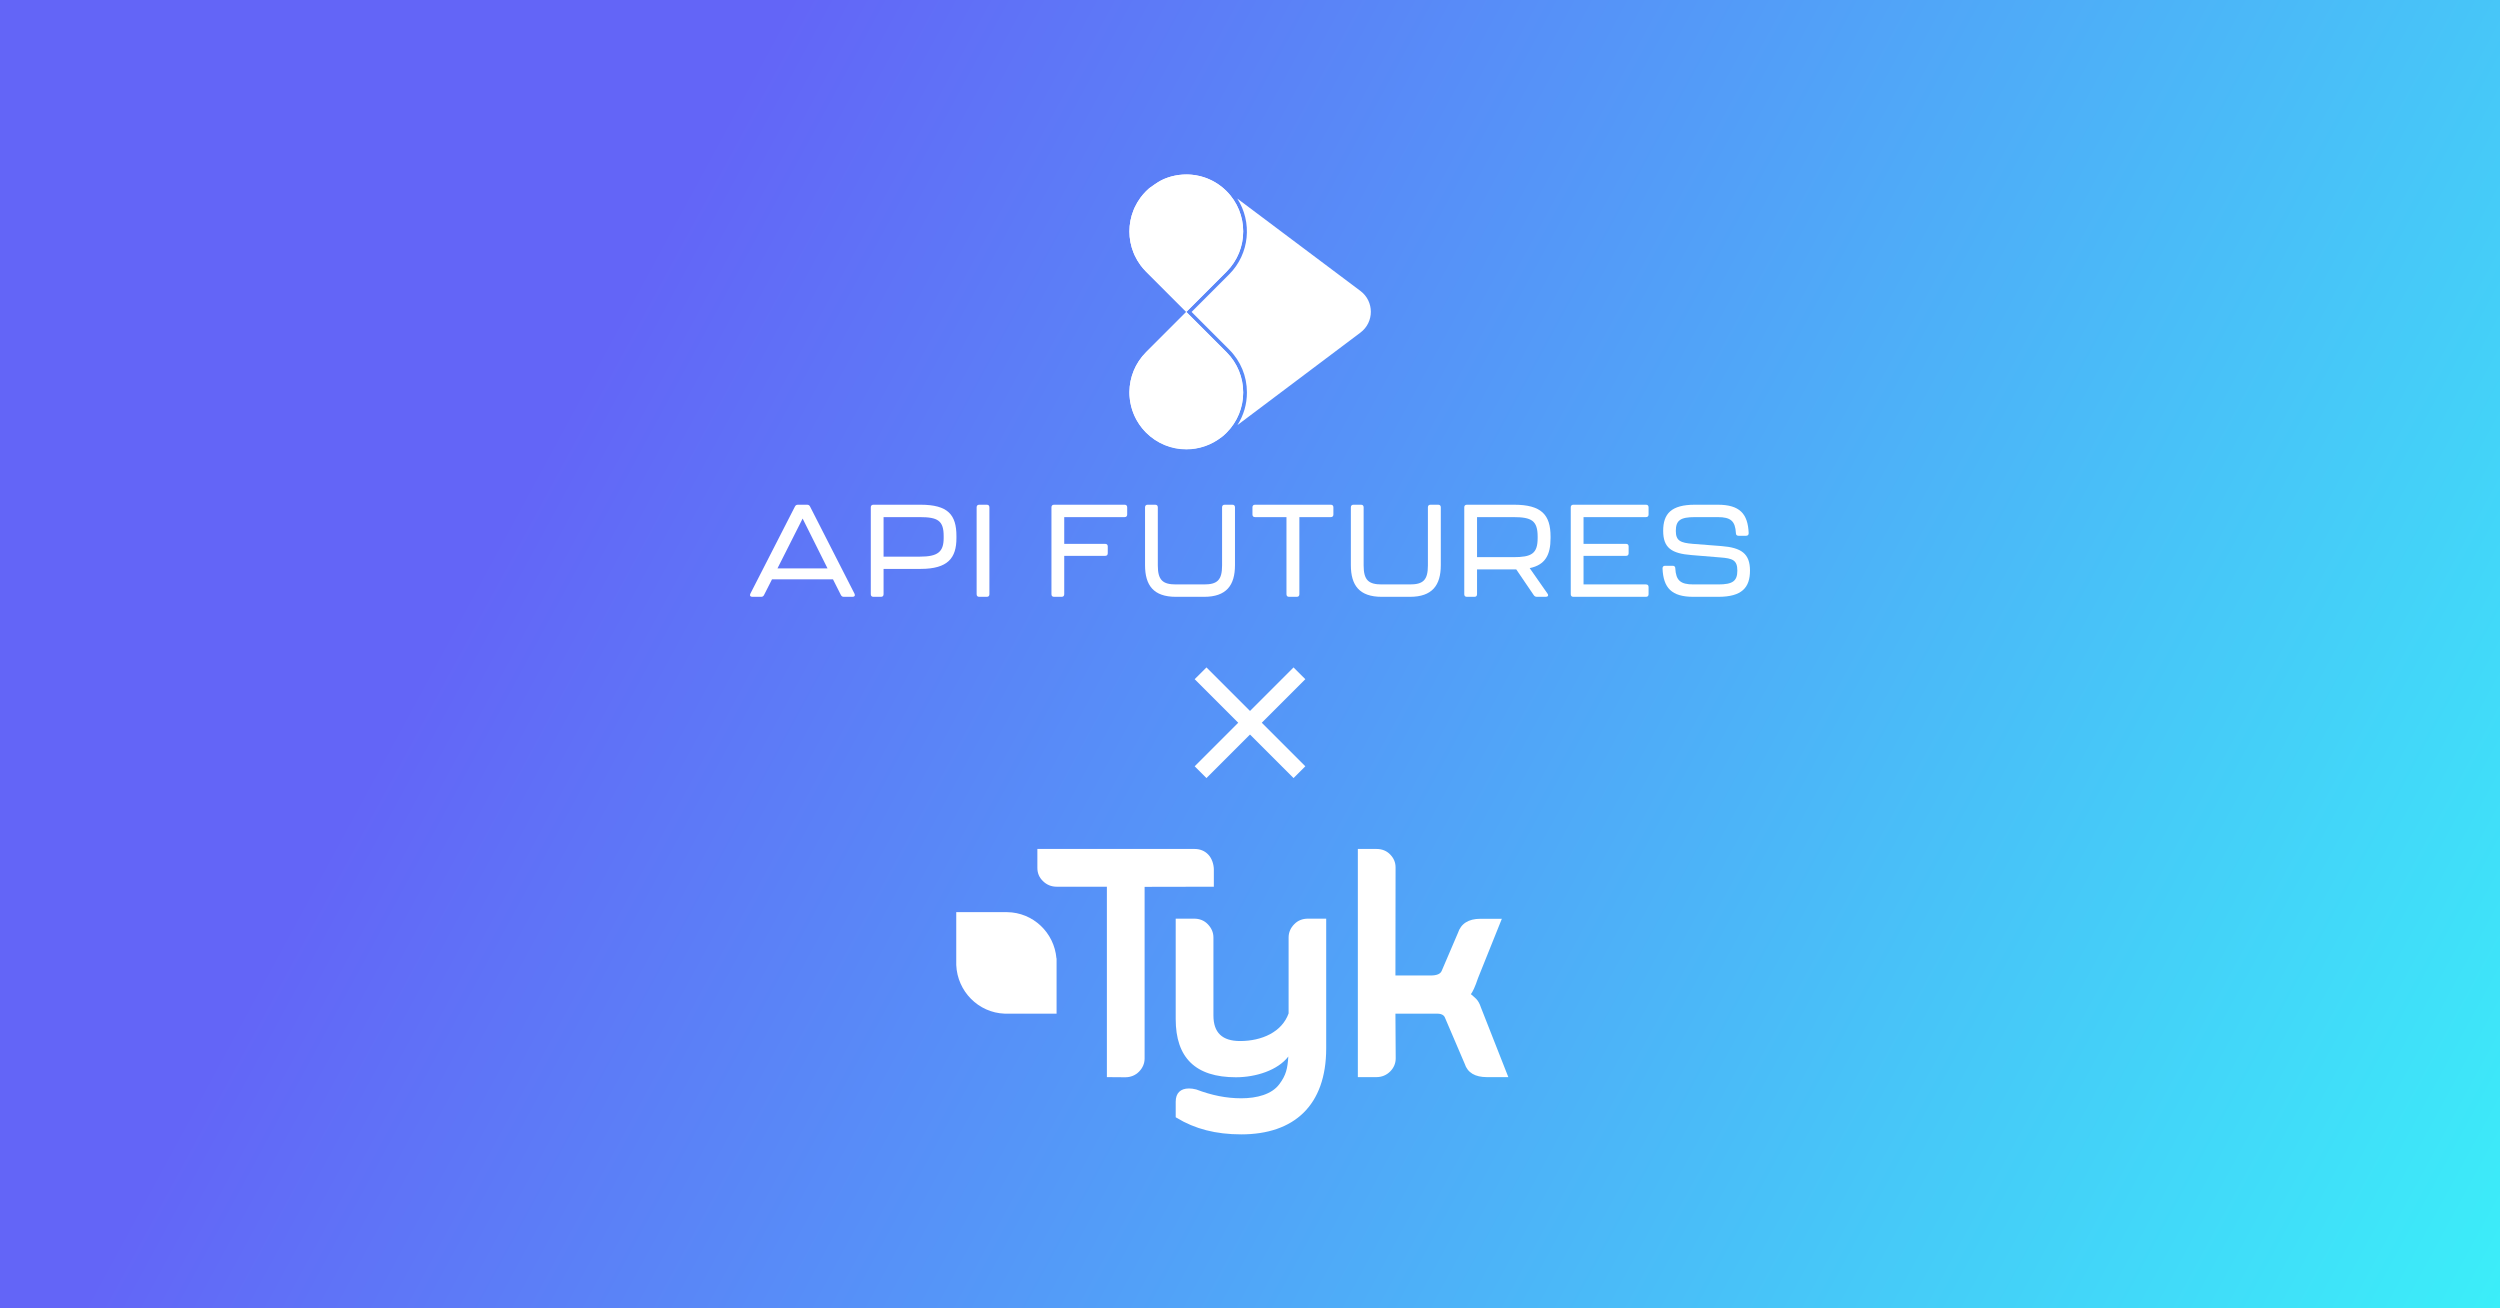 <svg xmlns="http://www.w3.org/2000/svg" width="1200" height="628" viewBox="0 0 1200 628" fill="none"><rect x="0" y="0" width="1200" height="628" fill="#333333" stroke="none"/><rect width="1200" height="628" fill="url(#paint0_linear_50_1515)"></rect><path d="M579.925 410.155C578.2 408.363 575.945 407.5 573.358 407.5H497.938V416.594C497.938 419.049 498.8 421.173 500.591 422.899C502.382 424.691 504.637 425.621 507.224 425.621H531.303V517.02L540.125 517.087C542.712 517.087 544.968 516.157 546.692 514.432C548.483 512.64 549.412 510.449 549.412 508.06V425.687L582.645 425.621V417.191C582.578 414.801 581.716 412.014 579.925 410.155Z" fill="white"></path><path d="M627.818 440.954C625.231 440.954 622.975 441.817 621.251 443.609C619.46 445.401 618.531 447.591 618.531 449.981V486.421C615.347 495.382 605.662 499.696 595.248 499.696C586.625 499.696 582.446 495.647 582.446 487.417V449.981C582.446 447.591 581.517 445.467 579.726 443.609C578.001 441.817 575.746 440.954 573.159 440.954H564.337V489.143C564.337 507.661 573.756 517.087 593.258 517.087C602.876 517.087 613.357 513.702 618.398 507.13C618 512.972 617.337 516.025 614.087 520.406C610.438 525.317 603.274 527.176 595.779 527.176C588.615 527.176 581.716 525.782 574.154 522.928C572.894 522.596 571.7 522.463 570.705 522.463C566.592 522.463 564.337 524.72 564.337 528.835V536.27L564.868 536.601C573.491 541.845 583.573 544.5 595.779 544.5C621.118 544.5 636.573 530.628 636.573 503.214V440.954H627.818Z" fill="white"></path><path d="M710.866 483.633C709.54 479.584 707.948 478.987 706.024 477.195C706.886 476.066 707.948 473.942 709.473 469.429L720.883 441.02H710.535C704.896 441.02 701.248 443.343 699.789 447.857L692.028 465.977C691.431 467.504 689.64 468.234 686.721 468.234H669.806L669.873 416.394C669.873 414.005 669.077 412.014 667.286 410.155C665.561 408.363 663.306 407.5 660.719 407.5H651.764V517.02H660.652C663.239 517.02 665.495 516.091 667.286 514.299C669.01 512.573 669.939 510.449 669.939 507.993L669.806 486.554H689.839C692.691 486.554 693.421 487.881 693.752 488.877L703.039 510.582C704.432 514.896 708.014 517.02 713.719 517.02H724L710.866 483.633Z" fill="white"></path><path d="M507.091 460.004C506.03 447.658 495.881 437.967 483.411 437.834H463.776H463.113H459V442.016V443.277V463.19C459.531 475.867 469.613 486.089 482.217 486.554H502.382H503.045H507.158V482.372V460.07C507.158 460.004 507.091 460.004 507.091 460.004Z" fill="white"></path><path d="M623.729 323.186L576.271 370.644" stroke="white" stroke-width="8"></path><path d="M623.729 370.644L576.271 323.186" stroke="white" stroke-width="8"></path><g clip-path="url(#clip0_50_1515)"><path d="M403.592 285.54L399.838 278.088H370.557L366.74 285.602C366.427 286.229 365.989 286.479 365.301 286.479H361.109C360.171 286.479 359.733 285.853 360.171 284.976L381.569 243.147C381.881 242.52 382.319 242.27 383.008 242.27H387.387C388.075 242.27 388.513 242.52 388.826 243.147L410.162 284.976C410.6 285.853 410.162 286.479 409.223 286.479H405.031C404.343 286.479 403.905 286.166 403.592 285.54ZM397.21 272.828L385.26 248.907L373.185 272.828H397.21Z" fill="white"></path><path d="M417.982 285.223V243.519C417.982 242.705 418.42 242.267 419.234 242.267H441.883C455.022 242.267 459.089 247.088 459.089 257.295V258.297C459.089 267.815 455.022 273.075 441.883 273.075H424.114V285.223C424.114 286.037 423.676 286.475 422.863 286.475H419.234C418.42 286.475 417.982 286.037 417.982 285.223ZM441.508 267.189C450.142 267.189 452.958 264.935 452.958 258.234V257.295C452.958 249.906 450.142 248.215 441.508 248.215H424.114V267.189H441.508Z" fill="white"></path><path d="M468.784 285.223V243.519C468.784 242.705 469.222 242.267 470.035 242.267H473.664C474.477 242.267 474.915 242.705 474.915 243.519V285.223C474.915 286.037 474.477 286.475 473.664 286.475H470.035C469.222 286.475 468.784 286.037 468.784 285.223Z" fill="white"></path><path d="M504.697 285.223V243.519C504.697 242.705 505.135 242.267 505.948 242.267H539.797C540.611 242.267 541.048 242.705 541.048 243.519V246.963C541.048 247.777 540.611 248.215 539.797 248.215H510.828V261.052H530.474C531.288 261.052 531.726 261.49 531.726 262.305V265.561C531.726 266.375 531.288 266.813 530.474 266.813H510.828V285.223C510.828 286.037 510.391 286.475 509.577 286.475H505.948C505.135 286.475 504.697 286.037 504.697 285.223Z" fill="white"></path><path d="M549.62 271.259V243.519C549.62 242.705 550.058 242.267 550.872 242.267H554.5C555.314 242.267 555.752 242.705 555.752 243.519V271.447C555.752 278.523 558.192 280.527 564.449 280.527H577.963C584.219 280.527 586.597 278.523 586.597 271.447V243.519C586.597 242.705 587.035 242.267 587.849 242.267H591.54C592.353 242.267 592.791 242.705 592.791 243.519V271.259C592.791 280.965 588.662 286.475 577.963 286.475H564.449C553.687 286.475 549.62 280.965 549.62 271.259Z" fill="white"></path><path d="M617.505 285.223V248.215H602.426C601.613 248.215 601.175 247.777 601.175 246.963V243.519C601.175 242.705 601.613 242.267 602.426 242.267H638.778C639.591 242.267 640.029 242.705 640.029 243.519V246.963C640.029 247.777 639.591 248.215 638.778 248.215H623.699V285.223C623.699 286.037 623.261 286.475 622.448 286.475H618.756C617.943 286.475 617.505 286.037 617.505 285.223Z" fill="white"></path><path d="M648.413 271.259V243.519C648.413 242.705 648.851 242.267 649.665 242.267H653.293C654.107 242.267 654.545 242.705 654.545 243.519V271.447C654.545 278.523 656.985 280.527 663.242 280.527H676.756C683.013 280.527 685.391 278.523 685.391 271.447V243.519C685.391 242.705 685.828 242.267 686.642 242.267H690.333C691.146 242.267 691.584 242.705 691.584 243.519V271.259C691.584 280.965 687.455 286.475 676.756 286.475H663.242C652.48 286.475 648.413 280.965 648.413 271.259Z" fill="white"></path><path d="M734.255 272.699L742.827 284.973C743.39 285.787 743.014 286.475 742.013 286.475H737.696C737.071 286.475 736.57 286.225 736.194 285.661L727.81 273.326H708.978V285.223C708.978 286.037 708.54 286.475 707.727 286.475H704.098C703.284 286.475 702.847 286.037 702.847 285.223V243.519C702.847 242.705 703.284 242.267 704.098 242.267H726.747C739.886 242.267 744.266 247.088 744.266 257.545V258.297C744.266 266.312 741.763 271.134 734.255 272.699ZM738.071 257.608C738.071 249.906 735.194 248.215 726.371 248.215H708.978V267.439H726.371C735.131 267.439 738.071 265.811 738.071 258.234V257.608Z" fill="white"></path><path d="M753.964 285.223V243.519C753.964 242.705 754.402 242.267 755.215 242.267H790.065C790.879 242.267 791.316 242.705 791.316 243.519V246.963C791.316 247.777 790.879 248.215 790.065 248.215H760.096V261.052H780.492C781.306 261.052 781.744 261.49 781.744 262.305V265.561C781.744 266.375 781.306 266.813 780.492 266.813H760.096V280.527H790.065C790.879 280.527 791.316 280.965 791.316 281.779V285.223C791.316 286.037 790.879 286.475 790.065 286.475H755.215C754.402 286.475 753.964 286.037 753.964 285.223Z" fill="white"></path><path d="M798.011 272.824C798.011 272.01 798.449 271.572 799.262 271.572H802.891C803.704 271.572 804.142 272.01 804.142 272.824C804.456 278.648 806.645 280.527 812.839 280.527H824.79C831.61 280.527 833.925 278.961 833.925 273.889C833.925 268.817 831.61 268.003 825.665 267.565L811.964 266.437C802.328 265.686 798.324 262.993 798.324 254.79C798.324 246.587 802.203 242.267 813.528 242.267H824.539C834.988 242.267 838.992 246.524 839.368 255.918C839.368 256.731 838.93 257.17 838.117 257.17H834.487C833.674 257.17 833.236 256.731 833.236 255.918C832.923 250.094 830.734 248.215 824.539 248.215H813.59C806.645 248.215 804.393 249.718 804.393 254.853C804.393 259.612 806.645 260.551 812.589 261.052L826.291 262.116C835.864 262.868 839.994 265.749 839.994 273.889C839.994 282.03 836.114 286.475 824.79 286.475H812.839C802.391 286.475 798.387 282.217 798.011 272.824Z" fill="white"></path><path d="M588.734 169.051C594.065 174.392 596.729 181.383 596.729 188.378C596.729 195.373 594.065 202.364 588.734 207.7C588.024 208.406 587.287 209.071 586.523 209.687C585.742 210.267 584.938 210.748 584.111 211.279C582.324 212.425 580.432 213.338 578.478 214.021C575.554 215.051 572.491 215.563 569.427 215.563C562.438 215.563 555.448 212.892 550.116 207.556C545.202 202.638 542.552 196.304 542.166 189.861C542.152 189.646 542.143 189.43 542.139 189.214C542.13 188.994 542.125 188.778 542.125 188.562C542.121 188.391 542.121 188.221 542.125 188.049C542.206 181.167 544.87 174.306 550.116 169.051L568.156 151.006L569.423 149.733L570.694 151.001L588.729 169.051H588.734Z" fill="white"></path><path d="M544.12 121.37C541.452 114.789 541.452 107.384 544.12 100.803C544.286 100.394 544.461 99.985 544.65 99.58C545.4 97.962 546.316 96.402 547.399 94.927C547.803 94.374 548.234 93.835 548.688 93.304C549.142 92.778 549.618 92.261 550.117 91.762C550.615 91.263 551.132 90.787 551.657 90.332C555.741 87.415 556.522 86.974 558.535 86.017C558.714 85.94 558.894 85.864 559.078 85.792C559.172 85.756 559.266 85.72 559.361 85.68C559.37 85.675 559.379 85.671 559.388 85.671C559.469 85.644 559.549 85.612 559.626 85.581C559.738 85.536 559.846 85.495 559.954 85.455C560.062 85.414 560.174 85.374 560.286 85.333C560.511 85.252 560.74 85.176 560.969 85.1C561.194 85.023 561.423 84.951 561.652 84.884C561.863 84.821 562.074 84.762 562.285 84.704C562.802 84.564 563.323 84.439 563.844 84.331C564.365 84.223 564.89 84.133 565.416 84.052C565.663 84.016 565.91 83.985 566.157 83.953C567.244 83.823 568.331 83.76 569.428 83.76H569.715C569.814 83.755 569.912 83.76 570.007 83.76C570.034 83.76 570.056 83.764 570.083 83.764C570.249 83.764 570.416 83.773 570.582 83.778C570.631 83.782 570.685 83.782 570.739 83.787C570.878 83.791 571.017 83.8 571.152 83.809C571.233 83.814 571.314 83.818 571.39 83.827C571.485 83.832 571.574 83.841 571.664 83.845C571.709 83.85 571.745 83.85 571.786 83.854C571.871 83.863 571.961 83.868 572.046 83.881C572.167 83.89 572.293 83.904 572.414 83.917C572.774 83.958 573.133 84.003 573.493 84.056C573.659 84.079 573.829 84.106 573.996 84.133L574.009 84.137C574.525 84.227 575.038 84.331 575.55 84.448C575.617 84.461 575.689 84.479 575.761 84.497C575.931 84.538 576.098 84.578 576.264 84.623C576.448 84.668 576.637 84.717 576.821 84.771C576.996 84.821 577.167 84.87 577.342 84.924C577.356 84.924 577.365 84.929 577.378 84.933C577.553 84.987 577.733 85.041 577.908 85.1C577.917 85.1 577.922 85.104 577.931 85.109C578.038 85.144 578.15 85.18 578.263 85.216C578.281 85.225 578.294 85.23 578.312 85.234C578.362 85.248 578.411 85.266 578.46 85.284C578.46 85.284 578.474 85.288 578.483 85.293C578.506 85.302 578.532 85.311 578.555 85.32C578.577 85.329 578.604 85.338 578.627 85.347C578.631 85.347 578.636 85.347 578.64 85.347C578.672 85.356 578.703 85.365 578.73 85.378C578.762 85.392 578.789 85.401 578.82 85.414C578.99 85.473 579.161 85.536 579.332 85.603C579.435 85.644 579.534 85.684 579.638 85.724C579.772 85.783 579.912 85.837 580.046 85.895C580.087 85.909 580.122 85.927 580.163 85.94C580.621 86.138 581.075 86.345 581.528 86.57C581.551 86.583 581.574 86.592 581.6 86.606C581.627 86.619 581.659 86.632 581.69 86.65C581.816 86.713 581.942 86.781 582.072 86.848C582.09 86.853 582.108 86.862 582.126 86.875C582.211 86.92 582.301 86.97 582.391 87.019C582.697 87.181 582.997 87.352 583.303 87.532C583.325 87.545 583.348 87.559 583.375 87.572C583.429 87.608 583.482 87.639 583.541 87.675C583.707 87.774 583.869 87.873 584.03 87.977C584.044 87.986 584.053 87.99 584.062 87.999C584.147 88.053 584.233 88.107 584.318 88.161C584.363 88.188 584.403 88.219 584.452 88.251C584.628 88.368 584.803 88.485 584.978 88.606C584.992 88.615 585.005 88.624 585.019 88.633L586.506 89.752C586.506 89.752 586.541 89.779 586.564 89.797C586.775 89.968 586.986 90.144 587.197 90.323C587.723 90.778 588.239 91.254 588.738 91.753C594.07 97.089 596.733 104.085 596.733 111.08C596.733 118.075 594.07 125.066 588.738 130.402L569.503 149.652L569.432 149.58L569.36 149.652L568.161 148.456L550.121 130.402C549.622 129.899 549.146 129.386 548.693 128.86C548.239 128.33 547.808 127.786 547.403 127.233C546.325 125.758 545.409 124.203 544.654 122.584C544.47 122.18 544.295 121.77 544.125 121.361L544.12 121.37Z" fill="white"></path><path d="M653.004 159.646L593.967 204.045C596.936 199.41 598.526 194.015 598.526 188.378C598.526 180.596 595.499 173.286 590.005 167.783L571.965 149.729L590 131.679C599.86 121.811 601.154 106.571 593.882 95.295L653.009 139.654C659.67 144.653 659.67 154.651 653.009 159.646H653.004Z" fill="white"></path><path d="M596.729 111.088C596.729 118.079 594.065 125.074 588.734 130.411L569.499 149.661L569.428 149.733L568.161 148.465L550.121 130.411C549.618 129.907 549.142 129.395 548.693 128.869C548.239 128.338 547.808 127.794 547.403 127.241C546.316 125.767 545.405 124.211 544.655 122.593C544.47 122.188 544.295 121.779 544.125 121.37C541.456 114.788 541.456 107.384 544.125 100.802C544.291 100.393 544.466 99.984 544.655 99.579C545.405 97.961 546.321 96.401 547.403 94.927C547.808 94.374 548.239 93.834 548.693 93.304C549.147 92.778 549.622 92.261 550.121 91.762C550.62 91.263 551.136 90.786 551.662 90.332C555.745 87.414 556.527 86.974 558.539 86.016C558.718 85.94 558.898 85.863 559.083 85.791C559.177 85.755 559.271 85.719 559.366 85.679C559.375 85.674 559.383 85.67 559.392 85.67C559.473 85.643 559.554 85.612 559.631 85.58C559.743 85.535 559.85 85.495 559.958 85.454C560.066 85.414 560.179 85.373 560.291 85.333C560.515 85.252 560.745 85.175 560.973 85.099C561.198 85.023 561.427 84.951 561.656 84.883C561.868 84.82 562.078 84.762 562.29 84.704C562.806 84.564 563.327 84.438 563.848 84.33C564.37 84.222 564.89 84.128 565.42 84.052C565.668 84.016 565.915 83.984 566.162 83.953C567.249 83.818 568.336 83.755 569.428 83.755C569.526 83.755 569.62 83.755 569.715 83.759C569.814 83.755 569.912 83.759 570.007 83.759C570.2 83.759 570.389 83.768 570.582 83.777C570.77 83.782 570.964 83.791 571.152 83.809C571.323 83.813 571.494 83.827 571.664 83.845C571.709 83.849 571.745 83.849 571.786 83.854C571.871 83.863 571.961 83.867 572.046 83.881C572.167 83.89 572.293 83.903 572.414 83.917C572.774 83.957 573.133 84.002 573.493 84.056C573.659 84.079 573.829 84.106 573.996 84.132C574 84.132 574.005 84.137 574.009 84.137C574.526 84.227 575.038 84.33 575.55 84.447C575.617 84.461 575.689 84.479 575.761 84.497C575.932 84.537 576.098 84.578 576.264 84.623C576.448 84.668 576.637 84.717 576.821 84.771C576.996 84.82 577.167 84.87 577.342 84.924C577.356 84.924 577.365 84.928 577.378 84.933C577.553 84.987 577.733 85.041 577.908 85.099C577.917 85.099 577.922 85.104 577.931 85.108C578.038 85.144 578.15 85.18 578.263 85.216C578.281 85.225 578.294 85.23 578.312 85.234C578.362 85.247 578.411 85.265 578.461 85.283C578.47 85.288 578.479 85.288 578.483 85.292C578.506 85.301 578.532 85.31 578.555 85.319C578.577 85.328 578.604 85.337 578.627 85.346C578.632 85.346 578.636 85.346 578.641 85.346C578.672 85.355 578.703 85.364 578.73 85.378C578.932 85.445 579.134 85.522 579.332 85.603C579.435 85.643 579.534 85.683 579.638 85.724C579.772 85.782 579.912 85.836 580.046 85.895C580.087 85.908 580.123 85.926 580.163 85.94C580.621 86.138 581.075 86.344 581.529 86.569C581.551 86.583 581.574 86.592 581.601 86.605C581.627 86.619 581.659 86.632 581.69 86.65C581.816 86.713 581.942 86.78 582.072 86.848C582.09 86.852 582.108 86.861 582.126 86.875C582.211 86.92 582.301 86.969 582.391 87.019C582.697 87.181 582.998 87.351 583.303 87.531C583.325 87.545 583.348 87.558 583.375 87.572C583.429 87.608 583.483 87.639 583.541 87.675C583.707 87.774 583.869 87.873 584.03 87.976C584.044 87.985 584.053 87.99 584.062 87.999C584.147 88.053 584.233 88.107 584.318 88.161C584.363 88.188 584.403 88.219 584.453 88.251C584.628 88.367 584.803 88.484 584.978 88.606C584.992 88.615 585.005 88.624 585.019 88.633C585.526 88.988 586.021 89.356 586.506 89.752C586.523 89.761 586.541 89.779 586.564 89.797C586.775 89.968 586.986 90.143 587.197 90.323C587.723 90.777 588.24 91.254 588.738 91.753C594.07 97.089 596.734 104.084 596.734 111.079L596.729 111.088Z" fill="white"></path><path d="M596.729 188.378C596.729 195.369 594.065 202.364 588.734 207.7C588.024 208.406 587.287 209.071 586.523 209.687C581.542 213.697 575.482 215.703 569.427 215.703C562.438 215.703 555.448 213.036 550.116 207.7C549.797 207.381 549.488 207.053 549.187 206.72C548.436 205.893 547.745 205.025 547.111 204.13C546.99 203.964 546.873 203.794 546.761 203.622C546.379 203.061 546.024 202.48 545.688 201.892C545.588 201.716 545.494 201.546 545.4 201.366C545.297 201.177 545.197 200.988 545.099 200.795C545 200.606 544.906 200.413 544.811 200.219C544.722 200.026 544.632 199.832 544.542 199.64C544.457 199.441 544.366 199.248 544.286 199.05C544.205 198.852 544.124 198.659 544.043 198.461C543.971 198.282 543.904 198.097 543.837 197.918C543.743 197.67 543.652 197.419 543.572 197.167C543.513 197.001 543.455 196.829 543.405 196.663C543.347 196.479 543.289 196.295 543.235 196.106C543.185 195.944 543.14 195.782 543.095 195.616C543.06 195.485 543.024 195.35 542.992 195.22C542.956 195.09 542.925 194.959 542.894 194.829C542.79 194.402 542.696 193.97 542.615 193.539C542.579 193.35 542.543 193.161 542.512 192.972C542.476 192.766 542.444 192.559 542.413 192.347C542.354 191.934 542.3 191.516 542.26 191.098C542.237 190.891 542.22 190.679 542.206 190.473C542.188 190.266 542.175 190.063 542.166 189.862C542.152 189.646 542.143 189.43 542.139 189.214C542.13 188.994 542.125 188.778 542.125 188.562C542.121 188.391 542.121 188.221 542.125 188.049C542.206 181.167 544.87 174.306 550.116 169.051L568.156 151.006L569.423 149.733L570.694 151.001L588.729 169.051C594.061 174.392 596.725 181.383 596.725 188.378H596.729Z" fill="white"></path></g><defs><linearGradient id="paint0_linear_50_1515" x1="303" y1="139" x2="1273" y2="665" gradientUnits="userSpaceOnUse"><stop stop-color="#6365F7"></stop><stop offset="1" stop-color="#38F9F9"></stop></linearGradient><clipPath id="clip0_50_1515"><rect width="480" height="203" fill="white" transform="translate(360 83.5)"></rect></clipPath></defs></svg>